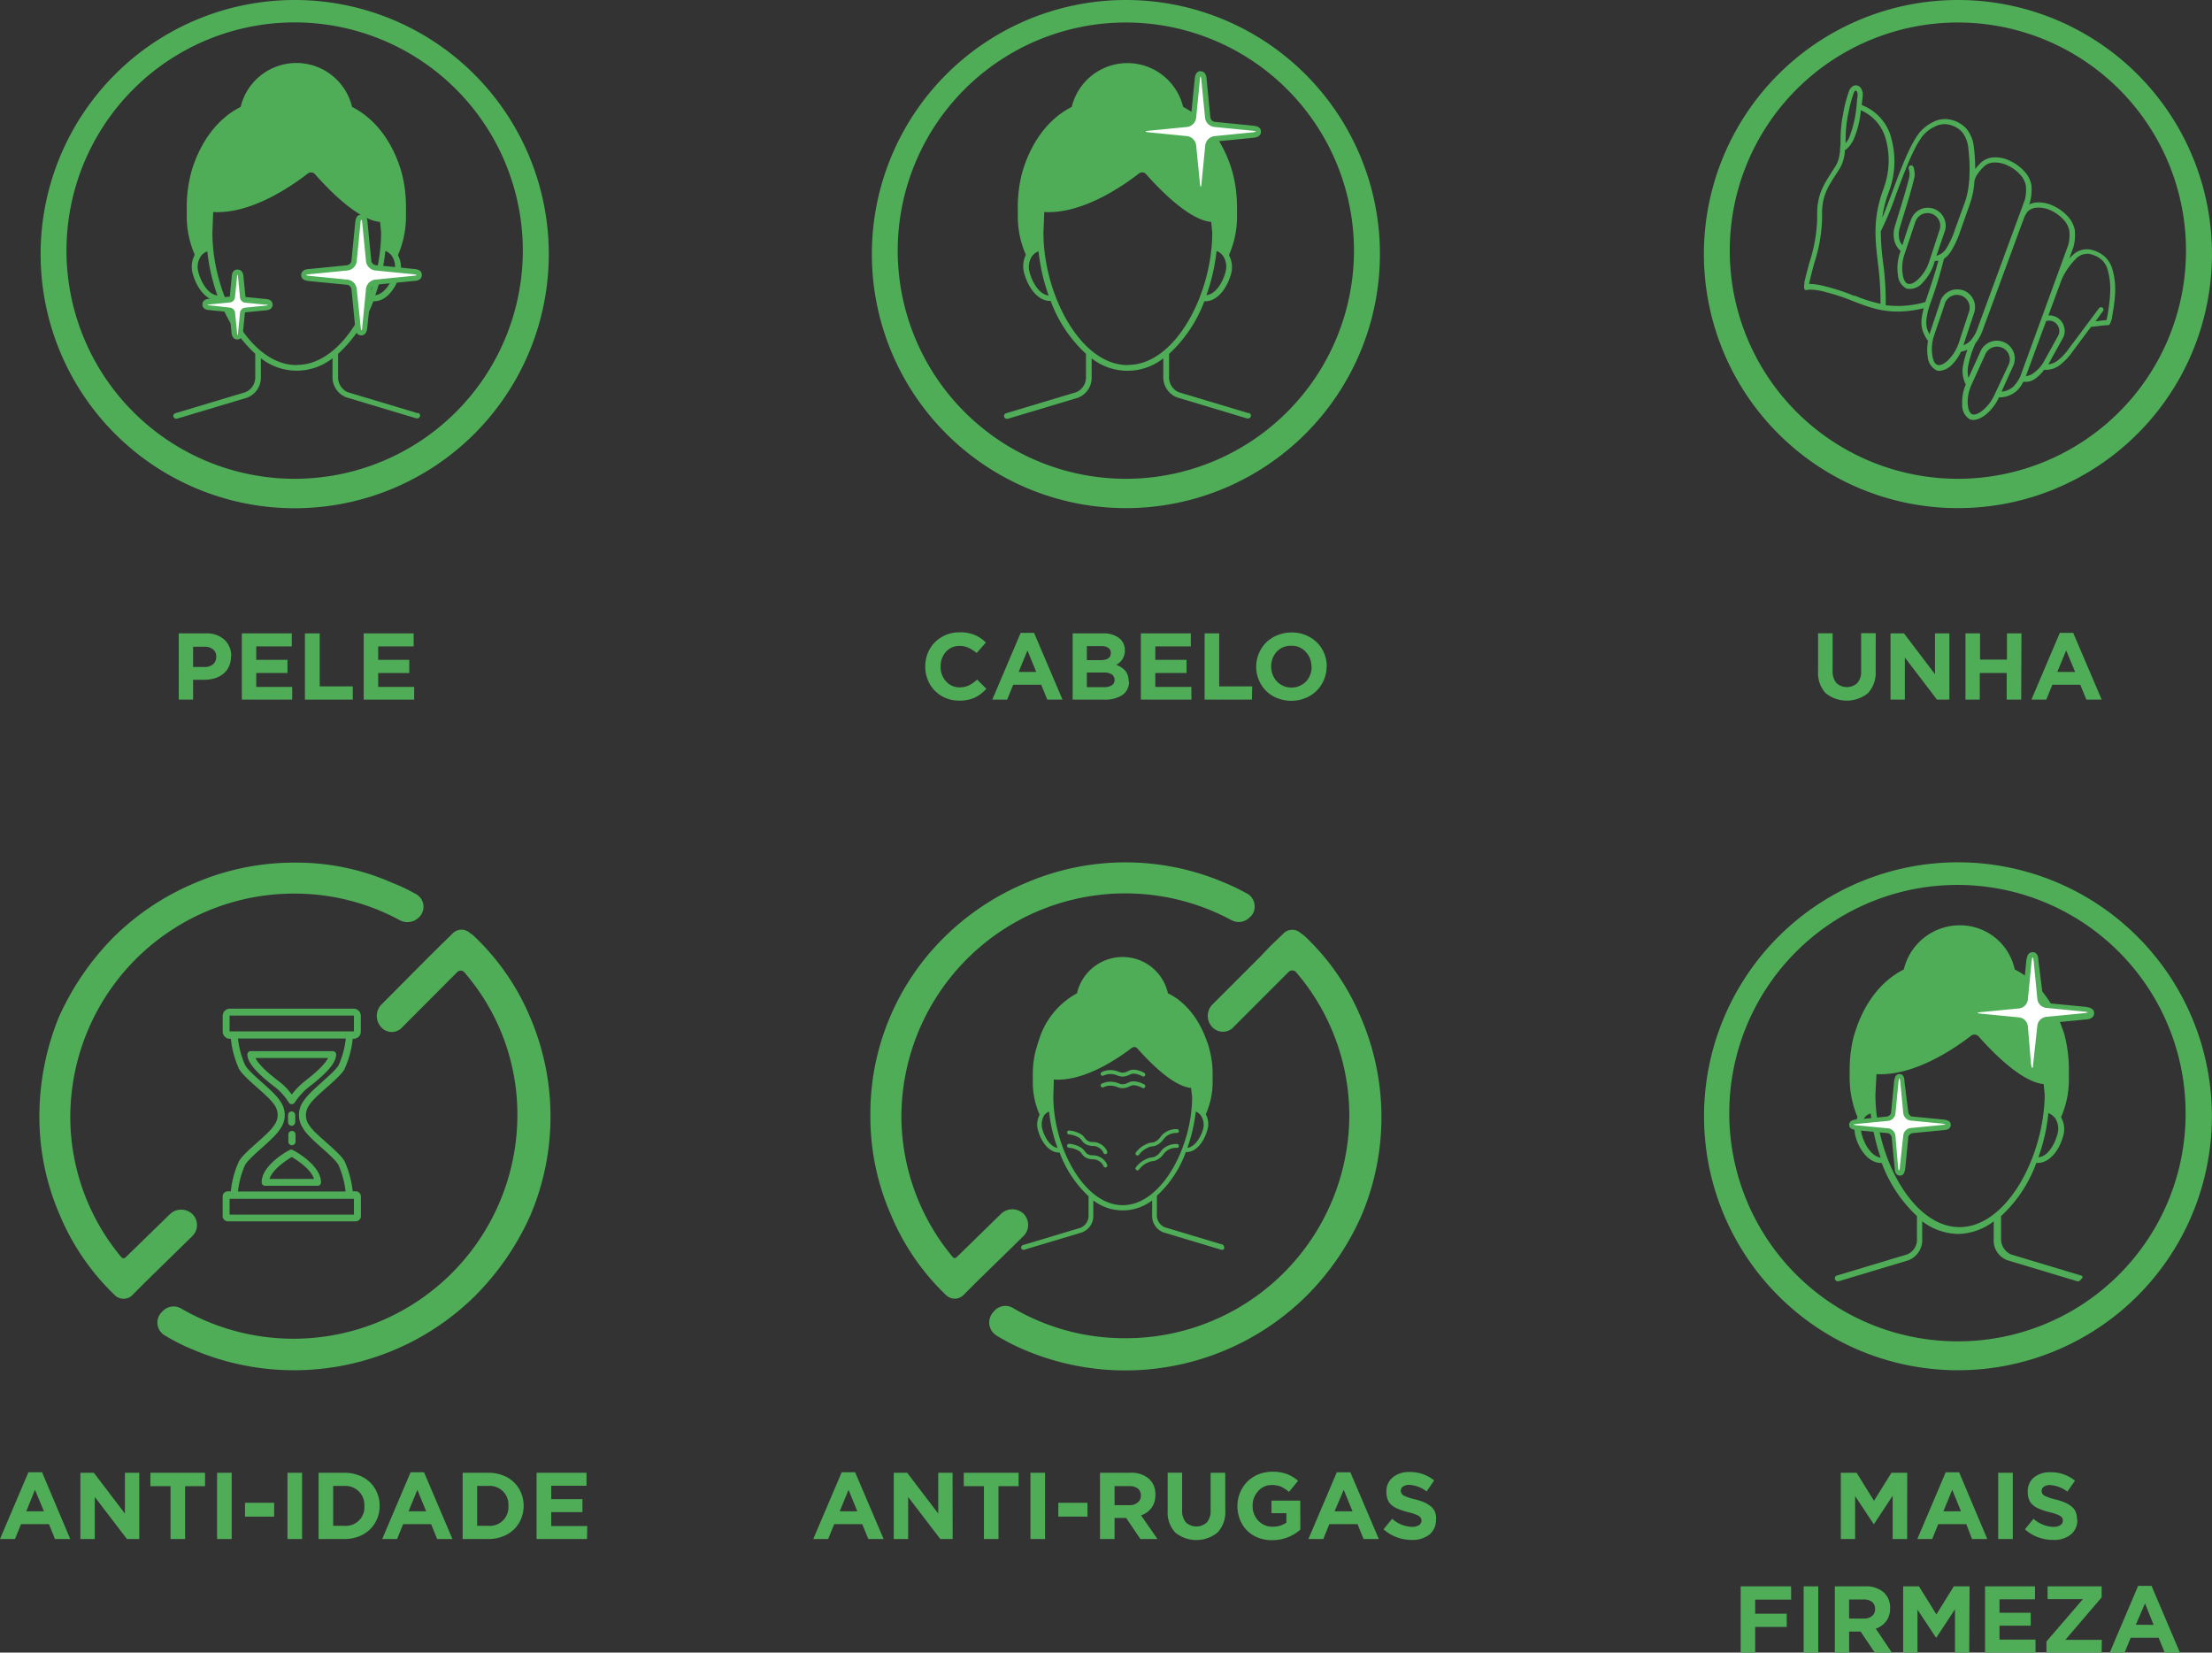<svg xmlns="http://www.w3.org/2000/svg" id="Camada_1" data-name="Camada 1" viewBox="0 0 420.74 314.3"><rect x="0" y="0" width="420.74" height="314.3" fill="#333333" stroke="none"/><defs><style>.cls-1{fill:#4fad58;}.cls-2{fill:#fff;}.cls-3,.cls-4{fill:none;stroke:#4fad58;stroke-linecap:round;stroke-miterlimit:10;}.cls-3{stroke-width:0.75px;}.cls-4{stroke-width:0.73px;}</style></defs><path class="cls-1" d="M43.94,124.85a4.38,4.38,0,0,1-.4,1.92,3.75,3.75,0,0,1-1.09,1.4,5.08,5.08,0,0,1-1.6.83,6.76,6.76,0,0,1-2,.28H36.73v3.78H34v-12.6h5.15a5,5,0,0,1,3.53,1.2,4.15,4.15,0,0,1,1.3,3.16Zm-2.81.06h0a1.72,1.72,0,0,0-.6-1.41,2.53,2.53,0,0,0-1.68-.5H36.73v3.85h2.2a2.36,2.36,0,0,0,1.61-.53A1.8,1.8,0,0,0,41.13,124.91Z"></path><path class="cls-1" d="M55.58,133.06H46v-12.6h9.5v2.47H48.74v2.56h5.94V128H48.74v2.64h6.84Z"></path><path class="cls-1" d="M67.1,133.06H58v-12.6h2.81v10.08h6.29Z"></path><path class="cls-1" d="M78.78,133.06h-9.6v-12.6h9.5v2.47H71.93v2.56h5.92V128H71.93v2.64h6.85Z"></path><path class="cls-1" d="M187.61,131a7.28,7.28,0,0,1-2.24,1.69,6.82,6.82,0,0,1-2.92.56,6.52,6.52,0,0,1-3.31-.86,6.23,6.23,0,0,1-2.32-2.35,6.68,6.68,0,0,1-.83-3.27h0a6.67,6.67,0,0,1,.82-3.27,6.1,6.1,0,0,1,2.34-2.36,6.54,6.54,0,0,1,3.4-.88,7.07,7.07,0,0,1,2.84.5,6.74,6.74,0,0,1,2.13,1.44l-1.76,2a6.52,6.52,0,0,0-1.55-1,3.91,3.91,0,0,0-1.68-.36,3.38,3.38,0,0,0-2.61,1.13,4,4,0,0,0-1,2.79h0a4,4,0,0,0,1,2.81,3.37,3.37,0,0,0,2.62,1.15,4,4,0,0,0,1.74-.36,7,7,0,0,0,1.58-1.11Z"></path><path class="cls-1" d="M202.1,133.06h-2.9l-1.15-2.83h-5.33l-1.15,2.83h-2.83l5.4-12.69h2.55Zm-5-5.27-1.67-4.09-1.67,4.09Z"></path><path class="cls-1" d="M214.75,129.61a3,3,0,0,1-1.27,2.57,5.91,5.91,0,0,1-3.45.88h-6v-12.6h5.82a4.79,4.79,0,0,1,3,.88,2.89,2.89,0,0,1,1.11,2.38h0a3,3,0,0,1-1.66,2.72,4.21,4.21,0,0,1,1.77,1.16,3,3,0,0,1,.6,1.94Zm-3.47-5.39h0a1.1,1.1,0,0,0-.46-1,2.29,2.29,0,0,0-1.35-.34h-2.74v2.67h2.56C210.62,125.56,211.28,125.11,211.28,124.22Zm.71,5.05h0a1.16,1.16,0,0,0-.51-1,2.68,2.68,0,0,0-1.54-.36h-3.21v2.78H210a2.54,2.54,0,0,0,1.45-.35A1.14,1.14,0,0,0,212,129.27Z"></path><path class="cls-1" d="M226.62,133.06H217v-12.6h9.5v2.47h-6.75v2.56h5.94V128h-5.94v2.64h6.85Z"></path><path class="cls-1" d="M238.13,133.06h-9v-12.6h2.77v10.08h6.28Z"></path><path class="cls-1" d="M252.33,126.76a6.46,6.46,0,0,1-.51,2.53,6.27,6.27,0,0,1-3.53,3.47,6.84,6.84,0,0,1-2.68.52,7,7,0,0,1-2.67-.51,6.26,6.26,0,0,1-2.13-1.38,6.54,6.54,0,0,1-1.87-4.59h0a6.46,6.46,0,0,1,.51-2.53,6.57,6.57,0,0,1,1.38-2.08A6.48,6.48,0,0,1,243,120.8a7,7,0,0,1,2.68-.51,6.76,6.76,0,0,1,3.43.87,6.23,6.23,0,0,1,2.4,2.35,6.53,6.53,0,0,1,.85,3.26Zm-2.89,0h0a3.94,3.94,0,0,0-1.09-2.8,3.58,3.58,0,0,0-2.74-1.15,3.7,3.7,0,0,0-2,.52,3.55,3.55,0,0,0-1.34,1.43,4.08,4.08,0,0,0-.48,2h0a4.11,4.11,0,0,0,.49,2,3.72,3.72,0,0,0,3.33,2,3.62,3.62,0,0,0,2-.53A3.45,3.45,0,0,0,249,128.8a4.08,4.08,0,0,0,.48-2Z"></path><path class="cls-1" d="M356.77,127.57a5.76,5.76,0,0,1-1.46,4.25,6.41,6.41,0,0,1-8.07,0,5.68,5.68,0,0,1-1.43-4.17v-7.21h2.77v7.13a3.46,3.46,0,0,0,.71,2.32,2.93,2.93,0,0,0,4,0,3.22,3.22,0,0,0,.71-2.25v-7.22h2.78Z"></path><path class="cls-1" d="M370.79,133.06h-2.36l-6.11-8v8h-2.73v-12.6h2.56l5.9,7.76v-7.76h2.74Z"></path><path class="cls-1" d="M384.45,133.06h-2.76V128h-5.12v5.05h-2.72v-12.6h2.77v5h5.12v-5h2.76Z"></path><path class="cls-1" d="M399.76,133.06h-2.91l-1.16-2.83h-5.32l-1.15,2.83h-2.83l5.4-12.69h2.55Zm-5.05-5.27L393,123.7l-1.68,4.09Z"></path><path class="cls-1" d="M79.5,78.6l-13.34-4a3.09,3.09,0,0,1-1.85-3V67.3a25.81,25.81,0,0,0,6.7-10h.15c2.38,0,4.17-2.52,4.92-5.14a4.86,4.86,0,0,0-.39-3.64,18.32,18.32,0,0,0,1.53-7.34V39.27a25.44,25.44,0,0,0-.69-5.9c-.16-.65-.35-1.29-.56-1.89-1.8-5.25-5-9.11-9-11.14a10.9,10.9,0,0,0-21.2,0c-4,2-7.16,5.88-9,11.14-.21.6-.39,1.24-.55,1.89a26,26,0,0,0-.7,5.9v1.85a18.32,18.32,0,0,0,1.53,7.34,4.81,4.81,0,0,0-.38,3.64c.74,2.62,2.54,5.14,4.91,5.14h.27a25.81,25.81,0,0,0,6.7,10.05v4.3a3.08,3.08,0,0,1-1.86,3l-13.34,4a.52.52,0,0,0-.36.65v0a.55.55,0,0,0,.52.39h.15l13.34-4a4.08,4.08,0,0,0,2.62-4v-3.5a11,11,0,0,0,13.63,0v3.44a4.09,4.09,0,0,0,2.62,4l13.34,4h.16a.55.55,0,0,0,.16-1.07ZM75,51.8c-.61,2.11-1.94,4.15-3.62,4.34a36.06,36.06,0,0,0,1.92-8.4,2.64,2.64,0,0,1,1.28,1,3.69,3.69,0,0,1,.42,3Zm-37.25,0a3.61,3.61,0,0,1,.41-3,2.61,2.61,0,0,1,1.27-1,36.59,36.59,0,0,0,1.93,8.4c-1.69-.2-3-2.23-3.61-4.34ZM56.4,69.43c-9,0-16-13.54-16-25.17l.15-3.94c7.2.44,14.94-4.94,18-7.32a1,1,0,0,1,1.36.13c2.92,3.3,8.31,8.72,12.39,9.08l.19,2c0,11.65-7,25.19-16,25.19Z"></path><path id="Caminho_281" data-name="Caminho 281" class="cls-1" d="M56,0a48.33,48.33,0,1,0,.11,0Zm0,91.06a43.4,43.4,0,1,1,.09,0Z"></path><path class="cls-2" d="M45.18,64.16c-.5,0-.55-.54-.58-.8l-.38-3.91a.64.64,0,0,0-.5-.5l-3.87-.38c-.26,0-.81-.08-.8-.58s.54-.56.8-.59l3.87-.4a.64.64,0,0,0,.5-.5l.38-3.91c0-.26.08-.8.58-.8s.56.54.59.8l.38,3.91a.59.59,0,0,0,.5.5l3.91.38c.26,0,.8.08.8.59s-.54.55-.8.58L46.65,59a.59.59,0,0,0-.5.5l-.38,3.91C45.74,63.62,45.69,64.16,45.18,64.16Z"></path><path class="cls-1" d="M45.18,52.31a.9.9,0,0,1,.09.35l.38,3.91a1.11,1.11,0,0,0,1,1l3.91.38c.47,0,.47.12,0,.17l-3.91.39a1.1,1.1,0,0,0-1,.94l-.38,3.91c0,.24-.06.35-.09.35s-.06-.11-.08-.35l-.39-3.91a1.08,1.08,0,0,0-.94-.94l-3.92-.44c-.47,0-.47-.12,0-.17l3.91-.38a1.1,1.1,0,0,0,.94-1l.39-3.91c0-.23,0-.35.08-.35m0-1c-.43,0-1,.22-1.08,1.26l-.38,3.9a.05.05,0,0,1-.06,0l-3.9.39c-1,.1-1.25.64-1.25,1.08s.21,1,1.25,1.08l3.91.38v.06l.38,3.9c.11,1,.65,1.25,1.08,1.25s1-.21,1.08-1.25l.39-3.91h.06l3.89-.38c1.1-.07,1.31-.65,1.31-1.07s-.22-1-1.26-1.08l-3.9-.39a.1.1,0,0,1,0-.06l-.39-3.89c-.1-1-.64-1.26-1.08-1.26Z"></path><path class="cls-2" d="M68.75,63.3c-.54,0-.6-.62-.65-1.11L67.39,55a1.55,1.55,0,0,0-1.3-1.3L58.85,53c-.49,0-1.11-.11-1.11-.65s.62-.61,1.11-.66L66.07,51a1.55,1.55,0,0,0,1.3-1.3l.71-7.21c0-.5.11-1.11.65-1.11s.61.61.66,1.11l.71,7.21A1.55,1.55,0,0,0,71.4,51l7.21.71c.5.05,1.11.11,1.11.66s-.61.6-1.11.65l-7.21.71A1.55,1.55,0,0,0,70.1,55l-.71,7.22C69.36,62.68,69.3,63.3,68.75,63.3Z"></path><path class="cls-1" d="M68.75,41.82c.06,0,.12.22.16.66l.71,7.21a2,2,0,0,0,1.75,1.75l7.22.71c.87.09.87.23,0,.31l-7.22.72a2,2,0,0,0-1.75,1.74l-.71,7.22c0,.44-.1.66-.16.66s-.11-.22-.15-.66l-.75-7.22a2,2,0,0,0-1.75-1.74l-7.22-.71c-.87-.09-.87-.23,0-.32l7.22-.71a2,2,0,0,0,1.75-1.75l.71-7.21c0-.44.1-.66.15-.66m0-1c-1,0-1.1,1.09-1.15,1.56l-.71,7.21a1,1,0,0,1-.85.86l-7.15.71c-.46,0-1.55.15-1.56,1.15s1.1,1.1,1.56,1.15l7.22.71a1,1,0,0,1,.78.83l.71,7.22c0,.46.15,1.56,1.15,1.56s1.11-1.1,1.16-1.56L70.62,55a1,1,0,0,1,.85-.85l7.21-.71c.47,0,1.56-.15,1.56-1.15s-1.09-1.11-1.56-1.15l-7.21-.71a1,1,0,0,1-.85-.86l-.71-7.21c0-.47-.16-1.56-1.16-1.56Z"></path><path class="cls-1" d="M237.56,78.6l-13.34-4a3.09,3.09,0,0,1-1.85-3V67.3a25.81,25.81,0,0,0,6.7-10h.16c2.37,0,4.16-2.52,4.91-5.14a4.76,4.76,0,0,0-.39-3.64,18,18,0,0,0,1.54-7.34V39.27a26,26,0,0,0-.7-5.9c-.16-.65-.35-1.29-.55-1.89-1.81-5.25-5-9.11-9-11.14a10.9,10.9,0,0,0-21.19,0c-4,2-7.16,5.88-9,11.14-.21.6-.4,1.24-.56,1.89a26,26,0,0,0-.7,5.9v1.85a18.16,18.16,0,0,0,1.54,7.34,4.89,4.89,0,0,0-.28,3.64c.75,2.62,2.54,5.14,4.92,5.14h.08a25.83,25.83,0,0,0,6.71,10.05v4.3a3.06,3.06,0,0,1-1.85,3l-13.34,4a.54.54,0,0,0-.37.67h0a.56.56,0,0,0,.52.39h.16l13.34-4a4.08,4.08,0,0,0,2.62-4v-3.5a11,11,0,0,0,13.63,0v3.44a4.11,4.11,0,0,0,2.63,4l13.34,4h.15a.55.55,0,0,0,.17-1.07h0Zm-4.47-26.8c-.6,2.11-1.93,4.15-3.62,4.34a36.59,36.59,0,0,0,1.93-8.4,2.64,2.64,0,0,1,1.28,1,3.68,3.68,0,0,1,.41,3Zm-37.24,0a3.68,3.68,0,0,1,.41-3,2.64,2.64,0,0,1,1.28-1,36.06,36.06,0,0,0,1.92,8.4c-1.69-.2-3-2.23-3.61-4.34Zm18.62,17.63c-9,0-16-13.54-16-25.17l.16-3.94c7.19.44,14.94-4.94,18-7.32a1,1,0,0,1,1.37.13c2.92,3.3,8.31,8.72,12.38,9.08l.2,2c0,11.65-7,25.19-16,25.19Z"></path><path class="cls-2" d="M228.35,36c-.55,0-.61-.62-.66-1.11L227,27.67a1.55,1.55,0,0,0-1.3-1.3l-7.21-.71c-.5-.05-1.11-.11-1.11-.65s.61-.61,1.11-.66l7.21-.71a1.55,1.55,0,0,0,1.3-1.3l.71-7.21c0-.5.11-1.11.66-1.11s.6.61.65,1.11l.71,7.21a1.55,1.55,0,0,0,1.3,1.3l7.22.71c.49,0,1.11.11,1.11.66s-.62.6-1.11.65l-7.22.71a1.55,1.55,0,0,0-1.3,1.3L229,34.89C229,35.39,228.85,36,228.35,36Z"></path><path class="cls-1" d="M228.35,14.53c.05,0,.11.22.15.66l.71,7.21A2,2,0,0,0,231,24.15l7.22.71c.87.09.87.23,0,.31l-7.22.72a2,2,0,0,0-1.75,1.74l-.71,7.22c0,.44-.1.66-.15.66s-.12-.22-.16-.66l-.71-7.22a2,2,0,0,0-1.75-1.74l-7.22-.72c-.87-.08-.87-.22,0-.31l7.22-.71a2,2,0,0,0,1.75-1.75l.71-7.21c0-.44.1-.66.16-.66m0-1c-1,0-1.11,1.09-1.15,1.56l-.72,7.21a1,1,0,0,1-.85.85l-7.21.72c-.47,0-1.56.15-1.56,1.15s1.09,1.1,1.56,1.15l7.21.71a1,1,0,0,1,.85.85L227.2,35c0,.46.15,1.56,1.15,1.56s1.1-1.1,1.15-1.56l.71-7.22a1,1,0,0,1,.85-.85l7.22-.71c.46-.05,1.57-.17,1.57-1.17s-1.1-1.11-1.56-1.15l-7.22-.72a1,1,0,0,1-.85-.85l-.71-7.21c0-.47-.15-1.56-1.15-1.56Z"></path><path id="Caminho_281-2" data-name="Caminho 281-2" class="cls-1" d="M214.1,0a48.32,48.32,0,1,0,.11,0Zm0,91.06a43.39,43.39,0,1,1,.09,0Z"></path><path id="Caminho_281-3" data-name="Caminho 281-3" class="cls-1" d="M372.36,0a48.32,48.32,0,1,0,.11,0Zm0,91.06a43.39,43.39,0,1,1,.09,0Z"></path><path class="cls-1" d="M351.05,26.39h0a25,25,0,0,1,.38-4.14,6.91,6.91,0,0,1,.14-.68,25.25,25.25,0,0,1,1-3.82.93.93,0,0,1,.37-.54H353l.11.08a1.06,1.06,0,0,1,.22.77c0,.32-.08.75-.13,1.18a22.17,22.17,0,0,1-1.5,7,5,5,0,0,1-.65,1h0Zm28.32,48.69a8.3,8.3,0,0,1-2.28,3c-.79.62-1.56.91-2,.69h0c-.47-.23-.75-1-.81-1.94a7.87,7.87,0,0,1,.69-3.61h0l2.73-6a2.43,2.43,0,0,1,4.42,2Zm9.42-6.37a6.66,6.66,0,0,1-2.08,2.3,2.57,2.57,0,0,1-1.38.52c.06-.13.11-.27.16-.41l3.7-10.06h0a1.85,1.85,0,0,1,.74-.07,1.82,1.82,0,0,1,.76.23,2,2,0,0,1,.93,1.18,1.92,1.92,0,0,1-.17,1.5ZM401.73,51a5,5,0,0,0-1.53-2.32,6.05,6.05,0,0,0-2.67-1.23,3.86,3.86,0,0,0-3.36,1.14c-.2.18-.39.37-.58.57l.83-2.26v-.07a7.29,7.29,0,0,0,.24-1.46,9.77,9.77,0,0,0,0-1.53,5.3,5.3,0,0,0-1.26-2.59,8.75,8.75,0,0,0-2.86-2.11,6.47,6.47,0,0,0-3.38-.62,4.16,4.16,0,0,0-1.2.36l.2-.55v-.06a9,9,0,0,0,.24-1.47,9.62,9.62,0,0,0,0-1.52,5.22,5.22,0,0,0-1.27-2.6,8.61,8.61,0,0,0-2.85-2.11,6.18,6.18,0,0,0-3.38-.61,3.82,3.82,0,0,0-2,.88,9.92,9.92,0,0,0-1.2,1.31,32.31,32.31,0,0,0-.26-4.17,6.47,6.47,0,0,0-1.4-3.49,5.69,5.69,0,0,0-3.73-1.83,4.86,4.86,0,0,0-2.72.6,7.65,7.65,0,0,0-2.52,2c-1.81,2.3-3.54,6.94-5.12,11.18-.67,1.79-1.31,3.51-1.93,5a22.11,22.11,0,0,1,1.27-5c.05-.14.1-.3.17-.48a16.36,16.36,0,0,0,.36-9.35A9.17,9.17,0,0,0,354.18,20h-.06l.06-.66c.05-.38.08-.75.14-1.18v-.05a2.08,2.08,0,0,0-.48-1.49,1.09,1.09,0,0,0-.58-.35,1,1,0,0,0-.71.05,1.77,1.77,0,0,0-.88,1.09,25,25,0,0,0-1.05,4,3.46,3.46,0,0,1-.13.67,26.1,26.1,0,0,0-.4,4.32c0,.61,0,1.23-.09,1.83a.57.57,0,0,0,0,.26,1.7,1.7,0,0,1-.05.5,8.13,8.13,0,0,1-.27,1.39,5.78,5.78,0,0,1-.61,1.31c-.16.26-.37.58-.57.89-1.78,2.78-3,4.7-2.85,8.77a29.4,29.4,0,0,1-1.45,8.47c-.35,1.29-.71,2.58-1,3.89V54c-.07.41-.14,1.17.3,1.17h.08a4.18,4.18,0,0,1,.71-.09,11.12,11.12,0,0,1,2.81.43,38.18,38.18,0,0,1,5.33,1.75c3.86,1.49,7.29,2.82,13.49,1.36a12.07,12.07,0,0,0-.39,1.88,5.64,5.64,0,0,0,.22,2.55,8.55,8.55,0,0,0,.57,1.18,4.78,4.78,0,0,0,.41.59,8.89,8.89,0,0,0-.06,3,3.14,3.14,0,0,0,1.69,2.62,1.77,1.77,0,0,0,.56.09,3.72,3.72,0,0,0,2.4-1.21A9.2,9.2,0,0,0,373,66.89a5.84,5.84,0,0,0,1.23-.38,16.28,16.28,0,0,0-.78,2.75,5.5,5.5,0,0,0,.46,3.86,8.47,8.47,0,0,0-.68,3.82,3.14,3.14,0,0,0,1.37,2.77h0c.85.39,2,0,3.06-.82a9.05,9.05,0,0,0,2.56-3.32h0a4.91,4.91,0,0,0,3.42-1.28,5.5,5.5,0,0,0,1.21-1.7,3.09,3.09,0,0,0,2.33-.62,7.29,7.29,0,0,0,1.63-1.65,4.33,4.33,0,0,0,2.85-.79,11.56,11.56,0,0,0,2.58-2.69l3.48-4.67,1.61-.19.65-.08c.35,0,.66-.06,1-.06a.21.21,0,0,1,.11,0h0c.31-.14.56-1.1.65-1.46v-.16C402.35,56.86,402.68,54.05,401.73,51Zm-49,5.28a40.69,40.69,0,0,0-5.47-1.8A12.7,12.7,0,0,0,344.2,54h-.1c.27-1.3.63-2.63,1-4a29.51,29.51,0,0,0,1.48-8.74c-.14-3.77,1-5.59,2.71-8.21l.58-.91a6.69,6.69,0,0,0,.7-1.54,8.51,8.51,0,0,0,.32-1.58v-.42a4.35,4.35,0,0,0,.87-.79,6.82,6.82,0,0,0,.78-1.22,17.32,17.32,0,0,0,1.4-5.62,8.28,8.28,0,0,1,4.81,5.72,15.11,15.11,0,0,1-.35,8.78,1.89,1.89,0,0,1-.15.46c-2.05,5.53-1.59,9.5-1.07,14a57.18,57.18,0,0,1,.51,7.85,27.56,27.56,0,0,1-4.94-1.57Zm13.47,1.17a19,19,0,0,1-7.51.6,58.11,58.11,0,0,0-.51-8.13,46.88,46.88,0,0,1-.44-5.92,59.9,59.9,0,0,0,3-7.28c1.56-4.16,3.26-8.73,5-10.91a6.51,6.51,0,0,1,2.18-1.68,4,4,0,0,1,2.16-.51,4.75,4.75,0,0,1,3.13,1.5,5.66,5.66,0,0,1,1.17,3,31.28,31.28,0,0,1,.21,5.64,2.65,2.65,0,0,1-.06.68v.09a15.72,15.72,0,0,1-.74,3.78l-1.94,5.34a16.24,16.24,0,0,1-1.53,3.4,3.13,3.13,0,0,1-2,1.59L369.91,44a3.4,3.4,0,0,0-4.74-4.13h0a3.42,3.42,0,0,0-1.71,2c-.61,1.53-1.09,3.13-1.61,4.76a2.69,2.69,0,0,1-.59-1.15,4.28,4.28,0,0,1,.1-2.16c.28-.94.59-2,.91-3,.66-2.13,1.32-4.3,1.81-6.35a3.07,3.07,0,0,0,.1-1,5,5,0,0,0-.2-1.15.51.51,0,0,0-.6-.36.5.5,0,0,0-.34.61,5,5,0,0,1,.18.94,3.82,3.82,0,0,1-.08.75c-.49,2-1.16,4.18-1.8,6.28-.32,1-.62,2-.92,3a5.15,5.15,0,0,0-.11,2.67,3.82,3.82,0,0,0,1.19,2,2.11,2.11,0,0,1-.14.45A9.19,9.19,0,0,0,360.9,51a9.08,9.08,0,0,0,.1,1.28,3.1,3.1,0,0,0,1.68,2.62h0a3.15,3.15,0,0,0,3-1.12,9.22,9.22,0,0,0,2.17-3.61l.17-.54a3.79,3.79,0,0,0,.67-.06c-.4,1.75-1.9,6.17-2.41,7.66Zm.7-7.57a8.07,8.07,0,0,1-2,3.19c-.72.7-1.45,1.06-2,.9s-.86-.89-1-1.86a7.93,7.93,0,0,1,.32-3.65l2.1-6.29a2.53,2.53,0,0,1,1.23-1.4,2.43,2.43,0,0,1,3.38,2.94Zm5.64,15.43a8.26,8.26,0,0,1-2,3.19c-.72.7-1.45,1.06-2,.9s-.86-.89-1-1.86a7.92,7.92,0,0,1,.09-2.83h0a7.27,7.27,0,0,1,.22-.8c.69-2.08,1.45-4.19,2.11-6.29a2.43,2.43,0,0,1,4.6,1.55Zm.9.37h0l2.06-6.19a3.41,3.41,0,0,0-2.1-4.29.14.14,0,0,0-.09,0,3.39,3.39,0,0,0-4.25,2.12.11.11,0,0,0,0,.08L367,63.56c-.19-.36-.34-.7-.39-.83a4.76,4.76,0,0,1-.16-2.12,12.6,12.6,0,0,1,.58-2.5h0l.14-.4a84.53,84.53,0,0,0,2.56-8.39v-.06a5.34,5.34,0,0,0,1.4-1.52A17.64,17.64,0,0,0,372.85,44l1.9-5.39a16,16,0,0,0,.79-4v-.09a3.5,3.5,0,0,1,.52-1.28,9,9,0,0,1,1.42-1.67,2.77,2.77,0,0,1,1.5-.64,5.29,5.29,0,0,1,2.85.53,7.13,7.13,0,0,1,2.52,1.86,4.21,4.21,0,0,1,1,2.08,9.84,9.84,0,0,1,0,1.33,6.87,6.87,0,0,1-.21,1.27l-8.92,24.24a7.14,7.14,0,0,1-1.35,2.48,3.45,3.45,0,0,1-1.41.93Zm11.12,5.13A6.66,6.66,0,0,1,383,73.48a3.71,3.71,0,0,1-2.29,1l2.21-4.87a3.4,3.4,0,1,0-6.19-2.83l-2.32,5.1a5.6,5.6,0,0,1,0-2.51,18.51,18.51,0,0,1,1.35-4.09,8.72,8.72,0,0,0,1.43-2.67l7.47-20.29c.09-.19.17-.42.26-.66a4.5,4.5,0,0,1,.83-1.5,2.71,2.71,0,0,1,1.5-.65,5.38,5.38,0,0,1,2.85.52,7.57,7.57,0,0,1,2.51,1.87,4,4,0,0,1,1,2.07,7.61,7.61,0,0,1,0,1.35,5.44,5.44,0,0,1-.21,1.27Zm16.1-9.93-.75.07c-.24,0-.43.06-.66.08l-.67.08L400,59.18a.46.46,0,0,0-.07-.65l0,0a.48.48,0,0,0-.67.07h0l-2.09,2.81h0l-3.6,4.81a10.14,10.14,0,0,1-2.34,2.46,3.42,3.42,0,0,1-1.62.61l.08-.14,2.66-4.8a2.81,2.81,0,0,0,.25-2.23,2.9,2.9,0,0,0-1.39-1.77,3.23,3.23,0,0,0-1.14-.36h-.45l2.5-6.77a13,13,0,0,1,2.73-4,3,3,0,0,1,2.53-.93,5,5,0,0,1,2.23,1,3.88,3.88,0,0,1,1.23,1.85c.9,2.95.54,5.71,0,9Z"></path><path class="cls-1" d="M13.36,292.7h-2.9l-1.15-2.83H4L2.85,292.7H0L5.41,280H8Zm-5-5.27-1.71-4.09L5,287.43Z"></path><path class="cls-1" d="M26.49,292.7H24.14l-6.11-8v8H15.29V280.1h2.56l5.91,7.76V280.1h2.73Z"></path><path class="cls-1" d="M39,282.65H35.21V292.7H32.44V282.65H28.61V280.1H39Z"></path><path class="cls-1" d="M44.07,292.7H41.29V280.1h2.78Z"></path><path class="cls-1" d="M52.15,288.44H46.6v-2.63h5.55Z"></path><path class="cls-1" d="M57.46,292.7H54.68V280.1h2.78Z"></path><path class="cls-1" d="M72.21,286.4a6.2,6.2,0,0,1-.49,2.48,6.07,6.07,0,0,1-1.36,2,6.22,6.22,0,0,1-2.13,1.33,7.35,7.35,0,0,1-2.71.49H60.6V280.1h4.92a7.59,7.59,0,0,1,2.71.48,6.2,6.2,0,0,1,2.13,1.32,5.92,5.92,0,0,1,1.36,2,6.15,6.15,0,0,1,.49,2.47Zm-2.9,0h0a3.62,3.62,0,0,0-3.79-3.8H63.37v7.59h2.15a3.53,3.53,0,0,0,3.79-3.76Z"></path><path class="cls-1" d="M86.06,292.7H83.15L82,289.87H76.68l-1.15,2.83H72.7L78.1,280h2.55Zm-5-5.27-1.67-4.09-1.68,4.09Z"></path><path class="cls-1" d="M99.6,286.4a6.41,6.41,0,0,1-.49,2.48,6.1,6.1,0,0,1-1.37,2,6.18,6.18,0,0,1-2.12,1.33,7.44,7.44,0,0,1-2.72.49H88V280.1H92.9a7.64,7.64,0,0,1,2.72.48,6,6,0,0,1,3.49,3.32,6.33,6.33,0,0,1,.49,2.47Zm-2.9,0h0A3.54,3.54,0,0,0,93,282.6H90.76v7.59H92.9a3.53,3.53,0,0,0,3.8-3.76Z"></path><path class="cls-1" d="M111.66,292.7h-9.6V280.1h9.5v2.47h-6.71v2.55h5.94v2.46h-5.94v2.65h6.85Z"></path><path class="cls-1" d="M168.07,292.7h-2.9L164,289.87h-5.33l-1.15,2.83h-2.83l5.41-12.7h2.55Zm-5-5.27-1.67-4.09-1.68,4.09Z"></path><path class="cls-1" d="M181.2,292.7h-2.35l-6.11-8v8H170V280.1h2.55l5.91,7.76V280.1h2.73Z"></path><path class="cls-1" d="M193.75,282.65h-3.83V292.7h-2.77V282.65h-3.83V280.1h10.43Z"></path><path class="cls-1" d="M198.78,292.7H196V280.1h2.78Z"></path><path class="cls-1" d="M206.85,288.44H201.3v-2.63h5.55Z"></path><path class="cls-1" d="M220.16,292.7h-3.25l-2.7-4H212v4h-2.77V280.1H215a5.07,5.07,0,0,1,3.49,1.1,3.83,3.83,0,0,1,1.27,3.05v.05a4,4,0,0,1-.72,2.45,4.1,4.1,0,0,1-2,1.45ZM217,284.44h0a1.63,1.63,0,0,0-.57-1.34,2.51,2.51,0,0,0-1.61-.46H212v3.62h2.81a2.26,2.26,0,0,0,1.56-.49A1.58,1.58,0,0,0,217,284.44Z"></path><path class="cls-1" d="M233.06,287.21a5.72,5.72,0,0,1-1.47,4.25,6.38,6.38,0,0,1-8.06,0,5.64,5.64,0,0,1-1.43-4.17v-7.2h2.75v7.12a3.41,3.41,0,0,0,.71,2.32,2.94,2.94,0,0,0,4,0,3.26,3.26,0,0,0,.71-2.25V280.1h2.78Z"></path><path class="cls-1" d="M247.33,290.92a8.09,8.09,0,0,1-5.39,2,7.19,7.19,0,0,1-2.68-.49,6,6,0,0,1-3.41-3.43,6.91,6.91,0,0,1-.48-2.58h0a6.28,6.28,0,0,1,.5-2.53,6.69,6.69,0,0,1,1.36-2.08,6.41,6.41,0,0,1,2.1-1.39,7,7,0,0,1,2.64-.52,7.91,7.91,0,0,1,2.77.43,7.16,7.16,0,0,1,2.17,1.3l-1.74,2.11a6.21,6.21,0,0,0-1.53-1,4.42,4.42,0,0,0-1.76-.31,3.36,3.36,0,0,0-2.56,1.15,3.94,3.94,0,0,0-1.06,2.77h0a4,4,0,0,0,1.07,2.86,3.6,3.6,0,0,0,2.74,1.14,4.41,4.41,0,0,0,2.61-.76v-1.8h-2.83V285.4h5.47Z"></path><path class="cls-1" d="M262.26,292.7h-2.9l-1.15-2.83h-5.36l-1.15,2.83h-2.83l5.4-12.69h2.58Zm-5-5.27-1.67-4.09-1.74,4.09Z"></path><path class="cls-1" d="M273.13,289a3.52,3.52,0,0,1-1.27,2.87,5.19,5.19,0,0,1-3.36,1,8.1,8.1,0,0,1-2.84-.51,7.71,7.71,0,0,1-2.5-1.51l1.64-2a5.9,5.9,0,0,0,3.76,1.53,2.38,2.38,0,0,0,1.33-.31,1,1,0,0,0,.49-.87h0a1.07,1.07,0,0,0-.2-.62,2,2,0,0,0-.74-.48,11,11,0,0,0-1.6-.51c-.4-.1-.75-.19-1-.28s-.59-.2-.9-.33a5.68,5.68,0,0,1-.78-.39,7.16,7.16,0,0,1-.61-.48,2.36,2.36,0,0,1-.47-.62,3.63,3.63,0,0,1-.28-.78,4.78,4.78,0,0,1-.1-1h0a3.39,3.39,0,0,1,1.24-2.75,4.73,4.73,0,0,1,3.17-1,7.17,7.17,0,0,1,4.68,1.6l-1.44,2.09a5.92,5.92,0,0,0-3.27-1.25,2,2,0,0,0-1.2.31.93.93,0,0,0-.43.79h0a1,1,0,0,0,.53.92,9.5,9.5,0,0,0,2.2.74,11.39,11.39,0,0,1,1.71.56,5.33,5.33,0,0,1,1.23.75,2.66,2.66,0,0,1,.79,1,3.62,3.62,0,0,1,.26,1.42Z"></path><path class="cls-1" d="M362.75,292.7H360v-8.23l-3.55,5.38h-.07l-3.52-5.32v8.17h-2.72V280.1h3l3.31,5.33,3.32-5.33h3Z"></path><path class="cls-1" d="M378,292.7h-2.9L374,289.87h-5.33l-1.15,2.83h-2.83l5.4-12.69h2.55ZM373,287.43l-1.67-4.09-1.68,4.09Z"></path><path class="cls-1" d="M382.85,292.7h-2.78V280.1h2.78Z"></path><path class="cls-1" d="M395.12,289a3.46,3.46,0,0,1-1.27,2.87,5.09,5.09,0,0,1-3.35,1,8.16,8.16,0,0,1-2.85-.51,7.67,7.67,0,0,1-2.49-1.51l1.63-2a5.9,5.9,0,0,0,3.76,1.53,2.41,2.41,0,0,0,1.34-.31,1,1,0,0,0,.48-.87h0a1,1,0,0,0-.19-.62,2,2,0,0,0-.74-.48,11.16,11.16,0,0,0-1.61-.51c-.4-.1-.74-.19-1-.28s-.59-.2-.9-.33a5.68,5.68,0,0,1-.78-.39,4,4,0,0,1-.61-.48,2.36,2.36,0,0,1-.47-.62,3.63,3.63,0,0,1-.28-.78,4.19,4.19,0,0,1-.1-1h0a3.42,3.42,0,0,1,1.16-2.71A4.77,4.77,0,0,1,390,280a7.22,7.22,0,0,1,4.68,1.6l-1.45,2.09a6,6,0,0,0-3.26-1.25,2,2,0,0,0-1.2.31.93.93,0,0,0-.43.79h0a1,1,0,0,0,.53.92,9.92,9.92,0,0,0,2.19.74,11.39,11.39,0,0,1,1.71.56,5.07,5.07,0,0,1,1.24.75,2.66,2.66,0,0,1,.79,1,3.61,3.61,0,0,1,.25,1.42Z"></path><path class="cls-1" d="M340.69,304.22h-6.84v2.68h6v2.52h-6v4.88h-2.76V301.7h9.59Z"></path><path class="cls-1" d="M345.85,314.3h-2.78V301.7h2.78Z"></path><path class="cls-1" d="M359.85,314.3H356.6l-2.7-4h-2.18v4H349V301.7h5.75a5.07,5.07,0,0,1,3.49,1.1,3.83,3.83,0,0,1,1.27,3.05h0a4,4,0,0,1-.72,2.45,4.21,4.21,0,0,1-2,1.45Zm-3.2-8.3h0a1.63,1.63,0,0,0-.57-1.34,2.51,2.51,0,0,0-1.61-.46h-2.76v3.62h2.82a2.26,2.26,0,0,0,1.56-.49A1.58,1.58,0,0,0,356.65,306Z"></path><path class="cls-1" d="M374.56,314.3h-2.71v-8.23l-3.54,5.38h-.07l-3.52-5.32v8.17H362V301.7h3l3.32,5.33,3.31-5.33h3Z"></path><path class="cls-1" d="M387.17,314.3h-9.6V301.7h9.5v2.47h-6.75v2.55h5.94v2.46h-5.94v2.65h6.85Z"></path><path class="cls-1" d="M399.75,314.3h-10.5v-2.11l6.94-8.06h-6.72V301.7h10.28v2.1l-6.9,8.07h6.93Z"></path><path class="cls-1" d="M414.64,314.3h-2.9l-1.15-2.83h-5.32l-1.15,2.83h-2.83l5.4-12.69h2.55Zm-5-5.27L408,304.94,406.25,309Z"></path><g id="sem-lactose"><path id="Caminho_225" data-name="Caminho 225" class="cls-1" d="M100.85,193.5a45.33,45.33,0,0,0-10.5-15.28,3.8,3.8,0,0,0-.92-.73,2.35,2.35,0,0,0-3.3,0h0l-2.61,2.56-1.87,1.85-9.16,9.21a3.12,3.12,0,0,0,0,4.23,2.68,2.68,0,0,0,3.78.27h0a1.6,1.6,0,0,0,.26-.26L87,184.85a.91.91,0,0,1,1.26,0h0a41.25,41.25,0,0,1,10.15,27.43,42.59,42.59,0,0,1-63.87,36.63,2.85,2.85,0,0,0-3.68.55h0a2.81,2.81,0,0,0,.55,4.55,36.93,36.93,0,0,0,5.52,2.76,49,49,0,0,0,53.38-10.26,51.22,51.22,0,0,0,10.53-15.27A48,48,0,0,0,100.85,193.5ZM36.57,235.1a2.92,2.92,0,0,0,.08-4.14h0l-.07-.07a3.1,3.1,0,0,0-4.23,0l-8.49,8.27a.56.56,0,0,1-.73,0,41.69,41.69,0,0,1-9.76-26.69,42.54,42.54,0,0,1,42.52-42.52,42,42,0,0,1,20.25,5.11,3.09,3.09,0,0,0,3.5-.55,2.89,2.89,0,0,0,.92-2,2.78,2.78,0,0,0-1.66-2.58,31.42,31.42,0,0,0-4.23-2,44.92,44.92,0,0,0-18.59-3.87,47.9,47.9,0,0,0-19,3.87,48.83,48.83,0,0,0-15.47,10.3A51.71,51.71,0,0,0,11.17,193.5a50.18,50.18,0,0,0-3.68,18.78,46.77,46.77,0,0,0,3.87,18.77,45.21,45.21,0,0,0,10.49,15.28h0a2.34,2.34,0,0,0,3.3,0h0l2.58-2.58Z"></path></g><path class="cls-1" d="M65.54,203.29a18.39,18.39,0,0,0,1.55-5.73h.18a1.36,1.36,0,0,0,1.36-1.36h0v-3a1.36,1.36,0,0,0-1.36-1.36H43.72a1.36,1.36,0,0,0-1.36,1.36h0v3a1.36,1.36,0,0,0,1.36,1.36h.19a18.67,18.67,0,0,0,1.55,5.73c1.12,1.92,5.53,5,6.66,6.75a3.24,3.24,0,0,1,0,4c-1.13,1.83-5.54,4.88-6.66,6.8a17.86,17.86,0,0,0-1.55,5.73h-.56a1,1,0,0,0-1,1v3.71a1,1,0,0,0,1,1h24.3a1,1,0,0,0,1-1v-3.71a1,1,0,0,0-1-1h-.56a19.33,19.33,0,0,0-1.55-5.73c-1.13-1.92-5.54-5-6.66-6.75a3.24,3.24,0,0,1,0-4c1.12-1.78,5.53-4.83,6.66-6.75Zm-21.87-7.14v-3H67.32v3H43.67ZM67.32,231H43.67V228H67.32Zm-9.57-16.22c1.27,2,5.63,5.07,6.62,6.76a17.09,17.09,0,0,1,1.36,5.06H45.27a16.43,16.43,0,0,1,1.36-5.06c1-1.69,5.35-4.74,6.61-6.76a4.47,4.47,0,0,0,0-5.44c-1.26-2-5.67-5.07-6.61-6.76a16.57,16.57,0,0,1-1.36-5.07h20.5a16.57,16.57,0,0,1-1.36,5.07c-1,1.69-5.35,4.74-6.62,6.76a4.44,4.44,0,0,0,0,5.44Z"></path><path class="cls-1" d="M58.59,206.85c3.66-2.77,5.35-4.79,5.35-6.29a.64.64,0,0,0-.63-.65H47.71a.64.64,0,0,0-.66.62v0c0,1.5,1.69,3.52,5.35,6.29a11.34,11.34,0,0,1,2.53,2.86.66.66,0,0,0,1.13,0A13,13,0,0,1,58.59,206.85Zm-3.09,1.31a12.41,12.41,0,0,0-2.3-2.39c-3.05-2.3-4.22-3.71-4.6-4.55H62.39c-.37.8-1.54,2.2-4.59,4.55A13.35,13.35,0,0,0,55.5,208.16Z"></path><path class="cls-1" d="M55.17,218.68c-.24.09-5.4,2.81-5.4,6.19a.64.64,0,0,0,.63.65h10a.64.64,0,0,0,.66-.62v0c0-3.38-5.17-6.1-5.4-6.19a.56.56,0,0,0-.56,0Zm4.55,5.53H51.27c.52-1.74,3-3.43,4.23-4.17,1.26.75,3.7,2.43,4.22,4.17Z"></path><path class="cls-1" d="M56.15,213.42v-1.36a.68.68,0,0,0-1.36,0v1.36a.68.68,0,0,0,1.36,0Z"></path><path class="cls-1" d="M54.85,217.13a.68.68,0,0,0,1.36,0v-1.36a.68.68,0,0,0-1.36,0Z"></path><g id="Menos_rugas" data-name="Menos rugas"><g id="sem-lactose-2" data-name="sem-lactose"><path id="Caminho_225-2" data-name="Caminho 225" class="cls-1" d="M258.85,193.51a45,45,0,0,0-10.5-15.3,5.5,5.5,0,0,0-.9-.7,2.35,2.35,0,0,0-3.3,0h0l-2.6,2.5-1.8,1.9-9.2,9.2a3.09,3.09,0,0,0,0,4.2,2.79,2.79,0,0,0,3.8.3l.3-.3,10.5-10.5a1,1,0,0,1,1.3,0h0a41.89,41.89,0,0,1,10.2,27.4,42.51,42.51,0,0,1-42.9,42.3,41.9,41.9,0,0,1-21-5.7,2.8,2.8,0,0,0-3.7.6h0a2.94,2.94,0,0,0-.2,4,4.35,4.35,0,0,0,.7.6,40.66,40.66,0,0,0,5.5,2.8,49,49,0,0,0,53.4-10.3,50.29,50.29,0,0,0,10.5-15.3A47.93,47.93,0,0,0,258.85,193.51Zm-64.2,41.6a3,3,0,0,0,.1-4.2h0a.1.1,0,0,0-.1-.1,3.09,3.09,0,0,0-4.2,0l-8.5,8.3a.48.48,0,0,1-.7,0,42,42,0,0,1-9.8-26.7,42.59,42.59,0,0,1,62.8-37.4,2.89,2.89,0,0,0,3.5-.6,2.52,2.52,0,0,0,.9-2,2.81,2.81,0,0,0-1.7-2.6,40,40,0,0,0-4.2-2,47.83,47.83,0,0,0-37.6.1,48.85,48.85,0,0,0-15.5,10.3,47.08,47.08,0,0,0-14.1,34,46.56,46.56,0,0,0,3.9,18.8,45,45,0,0,0,10.5,15.3h0a2.35,2.35,0,0,0,3.3,0h0l2.6-2.6Z"></path></g><path class="cls-1" d="M232.55,236.71l-11-3.3a2.51,2.51,0,0,1-1.5-2.5v-3.5a20.82,20.82,0,0,0,5.5-8.3h.1c2,0,3.4-2.1,4-4.2a3.91,3.91,0,0,0-.3-3,15,15,0,0,0,1.3-6v-1.5a17.5,17.5,0,0,0-.6-4.8,9.83,9.83,0,0,0-.5-1.6c-1.5-4.3-4.1-7.5-7.4-9.1a8.81,8.81,0,0,0-8.6-6.9,8.9,8.9,0,0,0-8.7,6.9,15.14,15.14,0,0,0-7.3,9.1c-.2.5-.3,1-.5,1.6a18,18,0,0,0-.6,4.8V206a15,15,0,0,0,1.3,6,3.91,3.91,0,0,0-.3,3c.6,2.2,2.1,4.2,4,4.2h.1a21.56,21.56,0,0,0,5.5,8.3V231a2.51,2.51,0,0,1-1.5,2.5l-11,3.3a.49.49,0,0,0-.3.6c.1.2.2.3.4.3h.1l11-3.3a3.32,3.32,0,0,0,2.2-3.3v-2.8a9.2,9.2,0,0,0,11.2,0v2.8a3.32,3.32,0,0,0,2.2,3.3l11,3.3h.1c.2,0,.4-.1.4-.3,0-.4-.1-.6-.3-.7Zm-3.7-22c-.5,1.7-1.6,3.4-3,3.6a31.52,31.52,0,0,0,1.6-6.9,2.16,2.16,0,0,1,1,.8,3.15,3.15,0,0,1,.4,2.5Zm-30.6,0a3.52,3.52,0,0,1,.3-2.5,2.09,2.09,0,0,1,1-.8,27.66,27.66,0,0,0,1.6,6.9c-1.3-.2-2.4-1.8-2.9-3.6Zm15.3,14.5c-7.4,0-13.2-11.1-13.2-20.7l.1-3.2c5.9.4,12.3-4.1,14.8-6a.79.79,0,0,1,1.1.1c2.4,2.7,6.8,7.2,10.2,7.5l.2,1.7c0,9.5-5.8,20.6-13.2,20.6Z"></path><path class="cls-3" d="M203.34,215.38a4.85,4.85,0,0,1,2.1.67c.6.4.6.8,1.2,1.2.9.54,1.51.14,2.26.54a2.51,2.51,0,0,1,1.35,1.34"></path><path class="cls-3" d="M203.34,217.91a4.85,4.85,0,0,1,2.1.67c.6.4.6.8,1.2,1.21.9.53,1.51.13,2.26.53a2.54,2.54,0,0,1,1.35,1.34"></path><path class="cls-4" d="M216.35,219.4a4.52,4.52,0,0,1,1.88-1.48c.75-.4,1.13-.13,1.76-.53,1-.54,1-1.21,1.88-1.74a3.36,3.36,0,0,1,2-.54"></path><path class="cls-4" d="M216.35,222.22a4.51,4.51,0,0,1,1.88-1.47c.75-.4,1.13-.14,1.76-.54,1-.53,1-1.2,1.88-1.74a3.37,3.37,0,0,1,2-.53"></path><path class="cls-3" d="M209.73,204.23a3.4,3.4,0,0,1,2.11-.28c.84.14,1,.42,1.69.42,1,0,1.26-.56,2.11-.56a4.29,4.29,0,0,1,1.83.56"></path><path class="cls-3" d="M209.73,206.44a3.4,3.4,0,0,1,2.11-.28c.84.14,1,.42,1.69.42,1,0,1.26-.56,2.11-.56a4.29,4.29,0,0,1,1.83.56"></path></g><g id="Mais_firmeza" data-name="Mais firmeza"><path id="Caminho_281-2-2" data-name="Caminho 281" class="cls-1" d="M372.32,164a48.3,48.3,0,1,0,.2,0Zm0,91.1a43.4,43.4,0,1,1,43.4-43.4,43.28,43.28,0,0,1-43.4,43.4Z"></path></g><path class="cls-1" d="M395.82,242.58l-13.3-4a3.18,3.18,0,0,1-1.9-3v-4.3a25.55,25.55,0,0,0,6.7-10.1h.2c2.4,0,4.2-2.5,4.9-5.1a4.49,4.49,0,0,0-.4-3.6,17.66,17.66,0,0,0,1.5-7.3v-1.9a26.51,26.51,0,0,0-.7-5.9,10.56,10.56,0,0,0-.6-1.9c-1.8-5.3-5-9.1-9-11.1a10.63,10.63,0,0,0-10.5-8.4,10.93,10.93,0,0,0-10.6,8.4c-4,2-7.2,5.9-9,11.1-.2.6-.4,1.2-.6,1.9a26.51,26.51,0,0,0-.7,5.9v1.9a19.41,19.41,0,0,0,1.5,7.3,5,5,0,0,0-.4,3.6c.7,2.6,2.5,5.1,4.9,5.1h.1a26.29,26.29,0,0,0,6.7,10.1v4.3a3,3,0,0,1-1.9,3l-13.3,4a.56.56,0,0,0,.1,1.1h.2l13.3-4a4.12,4.12,0,0,0,2.6-4v-3.4a11.72,11.72,0,0,0,6.8,2.4,11.49,11.49,0,0,0,6.8-2.4v3.4a4,4,0,0,0,2.6,4l13.3,4h.2a.66.66,0,0,0,.5-.4c.5-.3.3-.6,0-.7Zm-4.5-26.8c-.6,2.1-1.9,4.2-3.6,4.3a34.15,34.15,0,0,0,1.9-8.4,3.45,3.45,0,0,1,1.3,1,3.72,3.72,0,0,1,.4,3.1Zm-37.2,0a3.82,3.82,0,0,1,.4-3,2,2,0,0,1,1.3-1,39.4,39.4,0,0,0,1.9,8.4c-1.7-.3-3-2.3-3.6-4.4Zm18.6,17.6c-9,0-16-13.5-16-25.2l.2-3.9c7.2.4,14.9-4.9,18-7.3a1.07,1.07,0,0,1,1.4.1c2.9,3.3,8.3,8.7,12.4,9.1l.2,2c-.1,11.7-7.2,25.2-16.2,25.2Z"></path><path class="cls-2" d="M386.62,203.59c-.5,0-.6-.6-.7-1.1l-.7-7.2a1.73,1.73,0,0,0-1.3-1.3l-7.2-.7c-.5,0-1.1-.1-1.1-.7s.6-.6,1.1-.7l7.2-.7a1.73,1.73,0,0,0,1.3-1.3l.7-7.2c0-.5.1-1.1.7-1.1s.6.6.7,1.1l.7,7.2a1.73,1.73,0,0,0,1.3,1.3l7.2.7c.5,0,1.1.1,1.1.7s-.6.6-1.1.7l-7.2.7a1.73,1.73,0,0,0-1.3,1.3l-.7,7.2C387.22,203,387.12,203.59,386.62,203.59Z"></path><path class="cls-1" d="M386.62,182.09c.1,0,.1.2.2.7l.7,7.2a1.91,1.91,0,0,0,1.7,1.7l7.2.7q1.35.15,0,.3l-7.2.7a1.91,1.91,0,0,0-1.7,1.7l-.8,7.3c0,.4-.1.7-.2.7s-.1-.2-.2-.7l-.6-7.2a1.91,1.91,0,0,0-1.7-1.7l-7.2-.7q-1.35-.15,0-.3l7.2-.7a1.91,1.91,0,0,0,1.7-1.7l.7-7.2c.1-.6.1-.8.2-.8m0-1c-1,0-1.1,1.1-1.2,1.6l-.7,7.2c0,.4-.5.8-.9.9l-7.1.7c-.5,0-1.6.2-1.6,1.2s1.1,1.1,1.6,1.2l7.2.7c.4,0,.8.5.9.9l.7,7.2c0,.5.2,1.6,1.2,1.6s1.1-1.1,1.2-1.6l.7-7.2c0-.4.5-.8.9-.9l7.2-.7c.5,0,1.6-.2,1.6-1.2s-1.1-1.1-1.6-1.2l-7.2-.7c-.4,0-.8-.5-.9-.9l-.9-7.2c0-.5-.1-1.6-1.1-1.6Z"></path><path class="cls-2" d="M361.28,223c-.42,0-.5-.5-.59-.91l-.58-6A1.45,1.45,0,0,0,359,215l-6-.58c-.42,0-.91-.08-.91-.58s.49-.5.91-.58l6-.58a1.42,1.42,0,0,0,1.08-1.08l.58-6c0-.41.09-.91.59-.91s.49.5.58.91l.58,6a1.42,1.42,0,0,0,1.08,1.08l6,.58c.42,0,.92.08.92.58s-.5.5-.92.58l-6,.58a1.45,1.45,0,0,0-1.08,1.08l-.58,6C361.77,222.46,361.69,223,361.28,223Z"></path><path class="cls-1" d="M361.28,205.12c.08,0,.08.16.16.58l.58,6a1.6,1.6,0,0,0,1.41,1.42l6,.58c.75.08.75.16,0,.25l-6,.58a1.58,1.58,0,0,0-1.41,1.41l-.66,6.06c0,.33-.08.58-.17.58s-.08-.17-.16-.58l-.5-6a1.58,1.58,0,0,0-1.41-1.41l-6-.58c-.75-.08-.75-.17,0-.25l6-.58a1.59,1.59,0,0,0,1.41-1.41l.58-6c.08-.5.08-.66.17-.66m0-.83c-.83,0-.92.91-1,1.32l-.58,6c0,.33-.42.67-.75.75l-5.89.58c-.42,0-1.33.17-1.33,1s.91.91,1.33,1l6,.58c.34,0,.67.42.75.75l.58,6c0,.41.17,1.32,1,1.32s.91-.91,1-1.32l.59-6c0-.33.41-.66.74-.75l6-.58c.41,0,1.33-.16,1.33-1s-.92-.92-1.33-1l-6-.58c-.33,0-.66-.42-.74-.75l-.75-6c0-.41-.08-1.32-.91-1.32Z"></path></svg>